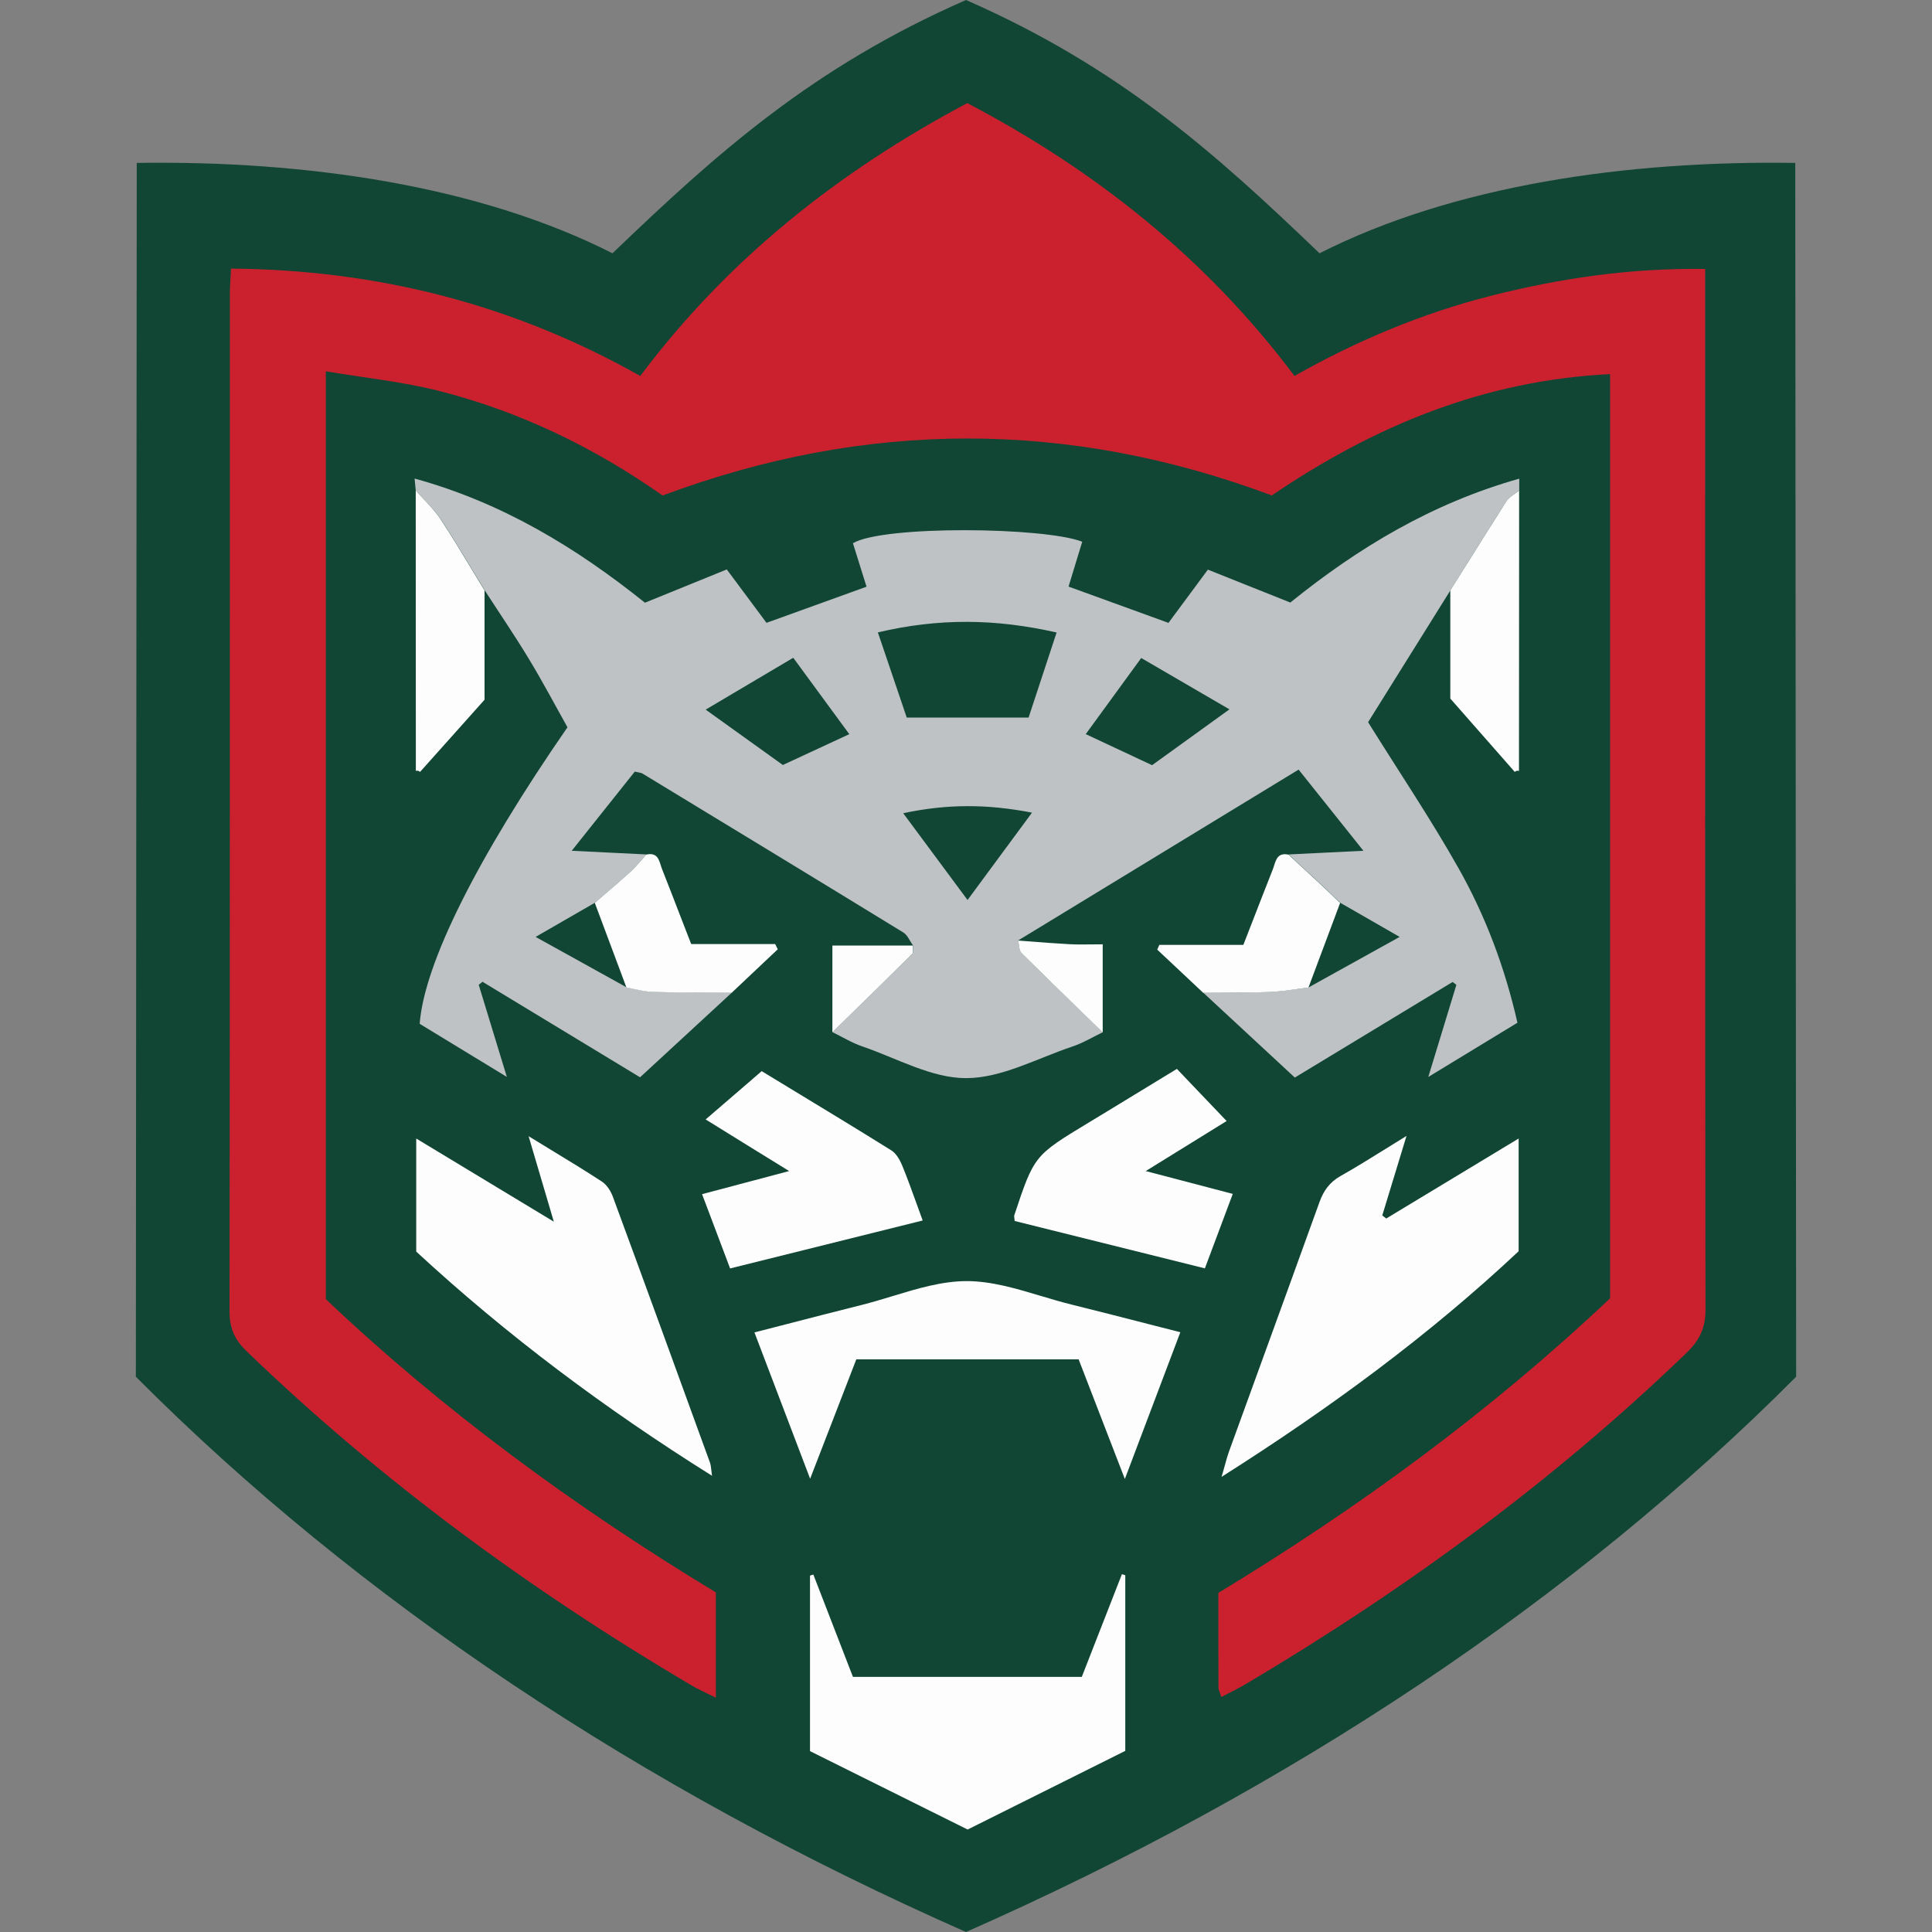 <svg width="50" height="50" viewBox="0 0 50 50" fill="none" xmlns="http://www.w3.org/2000/svg">
<rect x="0" y="0" width="50" height="50" fill="#808080" stroke="none"/>
<path fill-rule="evenodd" clip-rule="evenodd" d="M3.516 35.63C9.262 41.398 16.573 46.282 25 50L25 0L25 50C33.427 46.282 40.738 41.398 46.484 35.63L46.461 4.216C42.088 4.151 37.616 4.799 34.149 6.555C31.438 3.953 28.967 1.739 25 0C21.033 1.739 18.562 3.953 15.851 6.555C12.384 4.799 7.912 4.151 3.539 4.216L3.516 35.63Z" fill="#114634"/>
<path d="M5.978 6.951C9.777 6.984 13.276 7.874 16.57 9.73C18.831 6.716 21.689 4.445 25.034 2.668C28.331 4.401 31.208 6.671 33.501 9.73C35.124 8.812 36.815 8.104 38.598 7.652C40.38 7.201 42.194 6.934 44.129 6.96C44.129 7.215 44.129 7.424 44.129 7.634C44.129 16.387 44.125 25.141 44.138 33.893C44.139 34.371 43.981 34.691 43.642 35.017C40.193 38.34 36.355 41.145 32.241 43.583C32.043 43.7 31.833 43.801 31.608 43.919C31.569 43.794 31.534 43.737 31.534 43.678C31.53 42.878 31.531 42.077 31.531 41.224C35.16 39.026 38.576 36.525 41.669 33.6C41.669 25.638 41.669 17.695 41.669 9.682C38.4 9.841 35.55 11.031 32.914 12.822C27.655 10.855 22.409 10.859 17.148 12.824C15.376 11.578 13.452 10.647 11.358 10.116C10.422 9.879 9.451 9.78 8.432 9.609C8.432 17.658 8.432 25.599 8.432 33.622C11.47 36.504 14.883 39.007 18.526 41.211C18.526 42.099 18.526 42.961 18.526 43.935C18.268 43.806 18.063 43.717 17.872 43.604C13.717 41.148 9.849 38.314 6.371 34.958C6.064 34.661 5.94 34.362 5.94 33.936C5.951 25.162 5.948 16.387 5.949 7.612C5.949 7.422 5.965 7.23 5.978 6.951Z" fill="#CB212F"/>
<path d="M10.759 12.693C10.754 12.63 10.747 12.566 10.73 12.385C13 13.009 14.912 14.173 16.691 15.598C17.395 15.312 18.072 15.037 18.809 14.737C19.159 15.207 19.501 15.668 19.837 16.119C20.713 15.802 21.542 15.503 22.426 15.184C22.312 14.822 22.193 14.438 22.074 14.059C22.853 13.592 27.037 13.639 28.008 14.02C27.892 14.397 27.776 14.78 27.654 15.181C28.508 15.491 29.349 15.797 30.24 16.12C30.565 15.68 30.897 15.232 31.26 14.742C31.97 15.026 32.667 15.303 33.393 15.594C35.152 14.173 37.06 13.025 39.318 12.388C39.318 12.538 39.318 12.615 39.318 12.691C39.208 12.78 39.069 12.849 38.996 12.961C38.501 13.728 38.021 14.505 37.536 15.279C36.809 16.444 36.082 17.608 35.406 18.69C36.233 20.017 37.04 21.215 37.747 22.47C38.447 23.71 38.947 25.042 39.271 26.468C38.525 26.922 37.812 27.355 36.964 27.872C37.236 26.982 37.464 26.234 37.691 25.488C37.659 25.463 37.626 25.438 37.594 25.413C36.202 26.256 34.809 27.1 33.51 27.887C32.686 27.124 31.914 26.408 31.141 25.691C31.716 25.686 32.292 25.693 32.866 25.669C33.2 25.656 33.532 25.595 33.865 25.555C34.599 25.147 35.333 24.741 36.223 24.247C35.612 23.897 35.148 23.63 34.684 23.363C34.531 23.218 34.38 23.07 34.227 22.926C33.935 22.654 33.642 22.384 33.349 22.113C33.945 22.083 34.543 22.055 35.285 22.018C34.689 21.271 34.157 20.605 33.608 19.917C31.148 21.414 28.75 22.876 26.35 24.339C26.378 24.447 26.37 24.591 26.438 24.659C27.131 25.352 27.836 26.031 28.539 26.715C28.28 26.839 28.03 26.991 27.759 27.082C26.845 27.388 25.926 27.9 25.006 27.902C24.111 27.905 23.211 27.388 22.319 27.082C22.049 26.99 21.802 26.837 21.544 26.712C22.233 26.039 22.924 25.367 23.608 24.688C23.648 24.647 23.622 24.543 23.628 24.468C23.546 24.354 23.488 24.201 23.379 24.133C21.131 22.755 18.878 21.387 16.625 20.018C16.591 19.997 16.546 19.997 16.428 19.969C15.919 20.608 15.389 21.273 14.796 22.018C15.539 22.055 16.137 22.085 16.733 22.113C16.592 22.266 16.463 22.428 16.311 22.568C16.013 22.84 15.703 23.099 15.397 23.362C14.934 23.629 14.47 23.897 13.862 24.247C14.747 24.738 15.482 25.146 16.216 25.552C16.443 25.593 16.668 25.659 16.896 25.667C17.577 25.686 18.259 25.684 18.94 25.689C18.178 26.392 17.418 27.094 16.565 27.88C15.301 27.113 13.895 26.26 12.487 25.408C12.454 25.434 12.422 25.46 12.389 25.486C12.617 26.233 12.845 26.98 13.117 27.87C12.268 27.353 11.556 26.918 10.861 26.496C10.98 24.938 12.342 22.213 14.686 18.822C14.366 18.251 14.046 17.645 13.69 17.057C13.325 16.453 12.927 15.87 12.543 15.276C12.167 14.662 11.803 14.038 11.406 13.436C11.225 13.168 10.977 12.941 10.759 12.693ZM22.719 16.366C22.991 17.169 23.244 17.912 23.466 18.57C24.57 18.57 25.556 18.57 26.62 18.57C26.848 17.878 27.091 17.139 27.345 16.369C25.772 16.012 24.303 15.993 22.719 16.366ZM29.816 19.803C30.441 19.352 31.079 18.891 31.818 18.358C30.997 17.88 30.282 17.463 29.535 17.029C29.032 17.718 28.579 18.34 28.099 18.999C28.689 19.275 29.232 19.529 29.816 19.803ZM21.98 19C21.48 18.32 21.025 17.699 20.529 17.023C19.777 17.469 19.066 17.889 18.263 18.365C19.013 18.902 19.651 19.361 20.26 19.798C20.854 19.523 21.38 19.279 21.98 19ZM23.375 21.046C23.956 21.829 24.475 22.529 25.04 23.292C25.615 22.514 26.137 21.807 26.708 21.031C25.547 20.807 24.523 20.802 23.375 21.046Z" fill="#BEC2C5"/>
<path d="M10.965 12.917L10.921 12.87C10.866 12.812 10.812 12.753 10.759 12.693C10.76 15.112 10.762 17.531 10.762 19.951C10.803 19.939 10.84 19.947 10.871 19.977C11.388 19.398 11.905 18.82 12.54 18.109V15.28C12.485 15.19 12.43 15.1 12.375 15.009C12.318 14.915 12.261 14.82 12.204 14.726L12.2 14.719C11.94 14.289 11.68 13.859 11.404 13.44C11.279 13.251 11.122 13.084 10.965 12.917Z" fill="#FDFDFD"/>
<path d="M37.943 14.628C37.807 14.846 37.67 15.064 37.534 15.281V18.079C38.203 18.841 38.703 19.409 39.202 19.977C39.233 19.947 39.269 19.939 39.311 19.951L39.315 12.694C39.281 12.722 39.244 12.747 39.207 12.773C39.125 12.83 39.044 12.886 38.993 12.963C38.642 13.51 38.297 14.062 37.952 14.614L37.943 14.628Z" fill="#FDFDFD"/>
<path d="M23.625 24.529L23.626 24.548C23.63 24.605 23.633 24.663 23.605 24.69C22.981 25.311 22.35 25.926 21.72 26.541L21.716 26.545L21.542 26.715V24.47H23.625C23.625 24.474 23.625 24.477 23.624 24.481C23.624 24.486 23.624 24.492 23.624 24.497C23.624 24.508 23.625 24.518 23.625 24.529Z" fill="#FDFDFD"/>
<path d="M26.259 31.599C26.256 31.559 26.252 31.531 26.25 31.511C26.246 31.477 26.245 31.464 26.249 31.453C26.506 30.681 26.635 30.294 26.873 29.995C27.114 29.694 27.465 29.482 28.169 29.056C28.256 29.004 28.343 28.951 28.43 28.898L28.521 28.843C28.723 28.72 28.925 28.597 29.127 28.474L29.332 28.349C29.516 28.236 29.7 28.124 29.887 28.011L29.892 28.008L29.913 27.995C30.092 27.886 30.273 27.776 30.458 27.663L30.788 28.009C30.985 28.216 31.185 28.425 31.392 28.642L31.745 29.012C31.098 29.413 30.417 29.835 29.652 30.307C30.451 30.517 31.148 30.699 31.904 30.898L31.558 31.822C31.433 32.153 31.31 32.484 31.182 32.825C29.523 32.413 27.897 32.008 26.259 31.599Z" fill="#FDFDFD"/>
<path d="M35.876 31.535C35.842 31.509 35.81 31.484 35.773 31.456C35.848 31.212 35.922 30.968 35.998 30.718L36.187 30.098C36.255 29.874 36.325 29.642 36.4 29.398C36.307 29.455 36.216 29.511 36.128 29.566C36.039 29.621 35.952 29.675 35.867 29.728C35.453 29.985 35.079 30.218 34.695 30.434C34.411 30.594 34.255 30.814 34.147 31.112C33.641 32.518 33.13 33.922 32.62 35.326C32.348 36.073 32.077 36.82 31.806 37.566C31.766 37.678 31.735 37.791 31.695 37.937L31.669 38.029C31.653 38.088 31.635 38.151 31.614 38.221C34.43 36.436 36.997 34.546 39.302 32.382V29.465L35.876 31.535Z" fill="#FDFDFD"/>
<path d="M10.772 32.391C13.124 34.564 15.658 36.458 18.427 38.193C18.418 38.128 18.412 38.076 18.407 38.032C18.398 37.955 18.392 37.903 18.375 37.855C17.542 35.562 16.708 33.27 15.864 30.98C15.81 30.829 15.706 30.663 15.575 30.578C15.146 30.297 14.706 30.03 14.225 29.738L14.225 29.737C14.049 29.631 13.868 29.52 13.68 29.405C13.908 30.178 14.101 30.832 14.333 31.617C13.062 30.849 11.94 30.171 10.772 29.465V32.391Z" fill="#FDFDFD"/>
<path d="M21.049 40.749C21.389 41.628 21.729 42.507 22.074 43.397H27.997C28.151 43.003 28.306 42.607 28.461 42.209L28.568 41.936C28.723 41.538 28.879 41.139 29.035 40.74L29.038 40.74C29.066 40.749 29.093 40.758 29.122 40.767V45.312L28.119 45.813L28.107 45.819C27.096 46.322 26.078 46.83 25.042 47.348C23.68 46.671 22.329 45.999 20.963 45.319V40.777C20.991 40.768 21.02 40.759 21.049 40.749Z" fill="#FDFDFD"/>
<path d="M20.966 38.27C21.146 37.804 21.318 37.361 21.485 36.929L22.161 35.18H27.915C28.265 36.087 28.612 36.986 28.993 37.971L29.111 38.276C29.485 37.286 29.83 36.374 30.173 35.467L30.547 34.478C30.378 34.435 30.211 34.392 30.046 34.35L29.73 34.269C29.045 34.093 28.384 33.924 27.723 33.76C27.46 33.695 27.198 33.617 26.936 33.538L26.934 33.538C26.294 33.346 25.653 33.154 25.013 33.155C24.375 33.156 23.737 33.349 23.1 33.543C22.834 33.624 22.569 33.704 22.303 33.771C21.612 33.944 20.922 34.123 20.212 34.306L20.204 34.308L19.525 34.483C20.008 35.75 20.462 36.945 20.966 38.27Z" fill="#FDFDFD"/>
<path d="M18.398 31.509C18.56 31.941 18.72 32.362 18.895 32.827C19.531 32.668 20.162 32.511 20.792 32.355C21.82 32.099 22.843 31.844 23.879 31.586C23.86 31.534 23.841 31.483 23.823 31.432C23.788 31.337 23.755 31.246 23.723 31.156C23.597 30.808 23.482 30.489 23.354 30.176C23.293 30.025 23.197 29.852 23.065 29.77C22.178 29.217 21.284 28.675 20.443 28.165L20.443 28.165L19.712 27.721L19.486 27.916L19.48 27.922C19.227 28.14 18.986 28.347 18.748 28.553C18.586 28.692 18.425 28.831 18.262 28.971C18.629 29.198 18.982 29.417 19.339 29.638C19.692 29.856 20.048 30.076 20.423 30.307C19.778 30.479 19.195 30.633 18.618 30.786L18.169 30.905L18.398 31.509Z" fill="#FDFDFD"/>
<path d="M18.402 25.69C18.58 25.691 18.758 25.691 18.936 25.693C19.068 25.568 19.2 25.444 19.332 25.319C19.468 25.191 19.603 25.063 19.739 24.935L20.128 24.568C20.117 24.547 20.108 24.527 20.098 24.506L20.094 24.499C20.084 24.477 20.073 24.455 20.062 24.432H17.888C17.79 24.18 17.696 23.937 17.603 23.698L17.593 23.672C17.519 23.48 17.446 23.291 17.374 23.105C17.295 22.902 17.217 22.702 17.138 22.503C17.124 22.469 17.113 22.432 17.101 22.396C17.049 22.229 16.996 22.058 16.729 22.116L16.711 22.135C16.676 22.175 16.641 22.215 16.605 22.255C16.51 22.364 16.414 22.473 16.307 22.57C16.105 22.755 15.898 22.932 15.69 23.11L15.688 23.111L15.685 23.114C15.587 23.197 15.49 23.281 15.393 23.365C15.667 24.095 15.939 24.826 16.212 25.556C16.282 25.569 16.352 25.584 16.422 25.599C16.578 25.632 16.734 25.666 16.892 25.671C17.395 25.685 17.899 25.687 18.402 25.69Z" fill="#FDFDFD"/>
<path d="M33.572 25.596C33.61 25.591 33.649 25.585 33.688 25.58C33.746 25.572 33.805 25.564 33.863 25.557C34.135 24.827 34.409 24.096 34.682 23.369C34.631 23.32 34.581 23.271 34.53 23.222L34.525 23.217C34.425 23.121 34.326 23.025 34.225 22.931C34.008 22.729 33.791 22.528 33.573 22.327L33.348 22.119C33.082 22.06 33.028 22.231 32.974 22.398C32.964 22.433 32.953 22.467 32.94 22.499C32.746 22.99 32.555 23.483 32.355 23.998L32.348 24.016L32.345 24.023L32.178 24.453H30.004C29.996 24.47 29.988 24.488 29.981 24.505L29.977 24.514L29.959 24.555L29.949 24.576C30.079 24.697 30.208 24.818 30.337 24.94L30.548 25.138C30.745 25.323 30.942 25.509 31.139 25.694C31.32 25.692 31.501 25.691 31.682 25.691C32.076 25.689 32.471 25.688 32.864 25.672C33.097 25.663 33.328 25.63 33.56 25.598L33.572 25.596Z" fill="#FDFDFD"/>
<path d="M28.033 26.227C27.498 25.707 26.964 25.188 26.436 24.662C26.39 24.615 26.379 24.534 26.368 24.452C26.363 24.414 26.358 24.376 26.349 24.341C26.481 24.351 26.612 24.361 26.744 24.371C27.057 24.395 27.37 24.42 27.683 24.436C27.872 24.446 28.061 24.444 28.258 24.441H28.258C28.349 24.44 28.442 24.439 28.538 24.439V26.717C28.37 26.554 28.201 26.39 28.033 26.227Z" fill="#FDFDFD"/>
</svg>